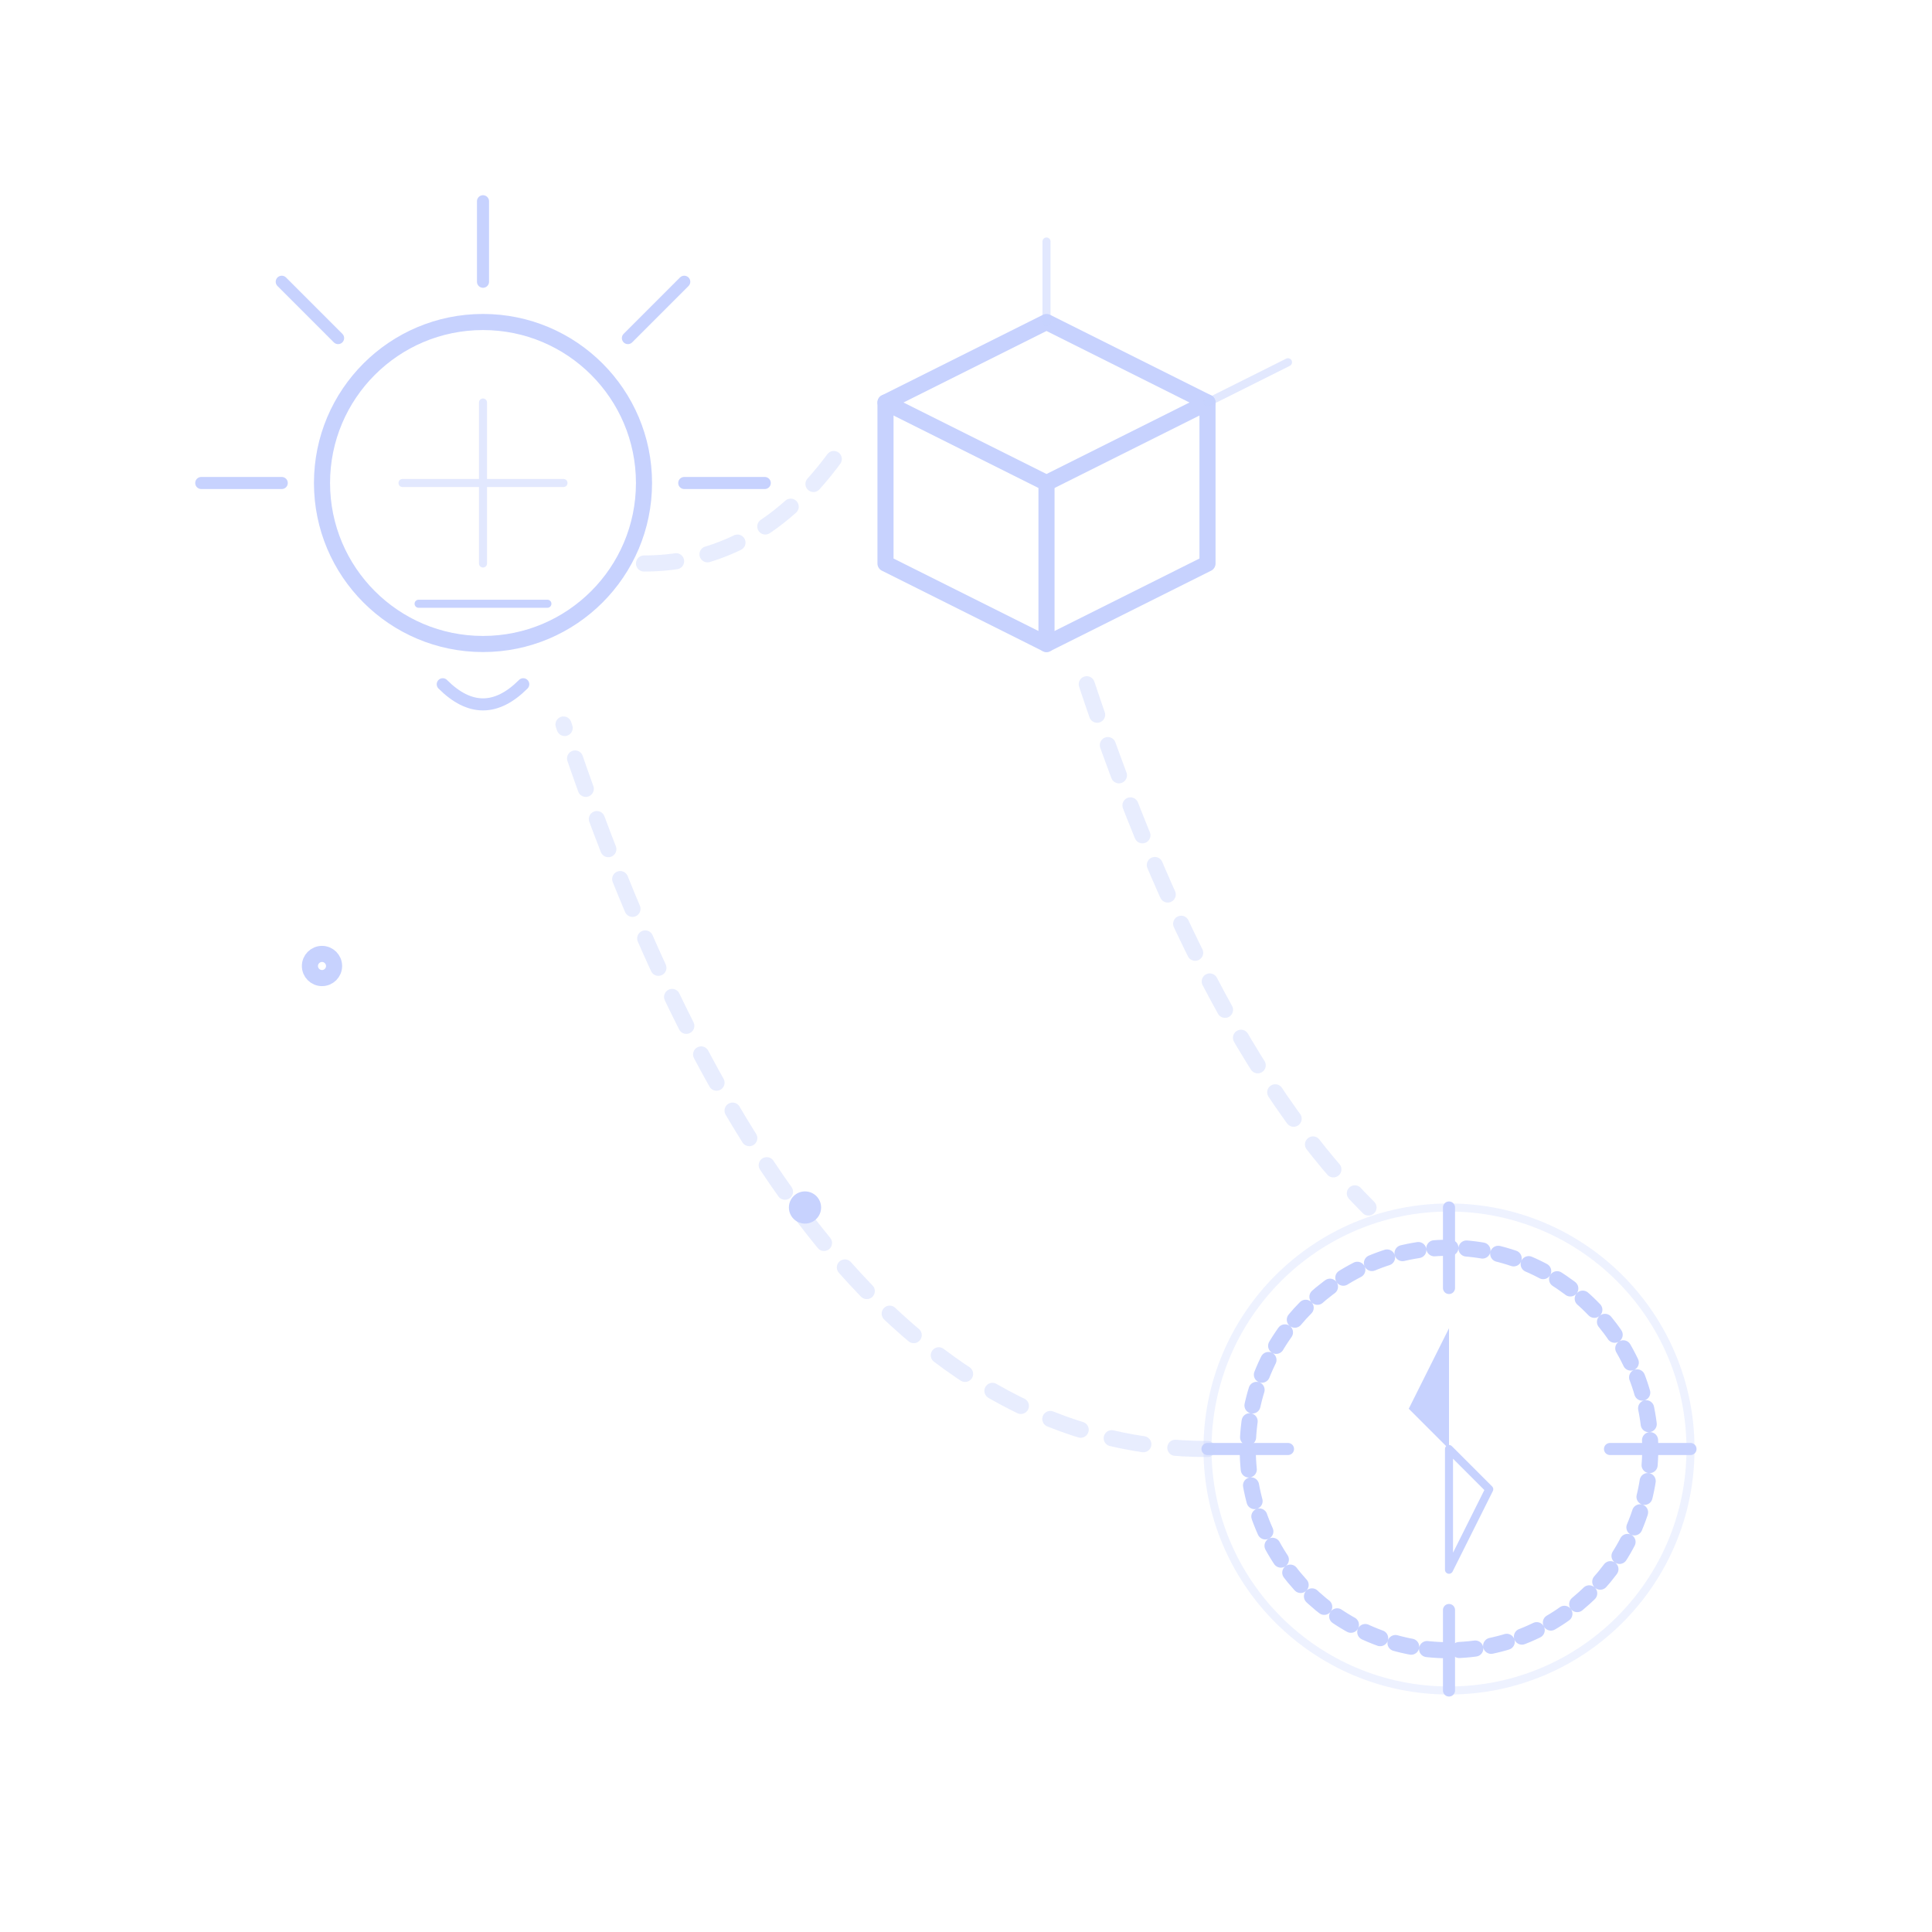 <svg xmlns="http://www.w3.org/2000/svg" viewBox="0 0 240 240" fill="none" stroke="#c7d2fe" stroke-width="2" stroke-linecap="round" stroke-linejoin="round">
  <style>
    @keyframes pulse-idea {
      0%, 100% { opacity: 1; transform: scale(1); }
      50% { opacity: 0.6; transform: scale(0.95); }
    }
    @keyframes build-product {
      0% { stroke-dashoffset: 100; }
      50% { stroke-dashoffset: 0; }
      100% { stroke-dashoffset: 0; }
    }
    @keyframes spin-strategy {
      0% { transform: rotate(0deg); }
      100% { transform: rotate(360deg); }
    }
    @keyframes flow-line {
      0% { stroke-dashoffset: 20; }
      100% { stroke-dashoffset: 0; }
    }
    
    .idea-group { transform-origin: 60px 60px; animation: pulse-idea 3s ease-in-out infinite; }
    .product-path { stroke-dasharray: 100; animation: build-product 4s ease-in-out infinite alternate; }
    .strategy-group { transform-origin: 180px 180px; }
    .compass-needle { transform-origin: 180px 180px; animation: spin-strategy 8s linear infinite; }
    .connector { stroke-dasharray: 4 4; animation: flow-line 1s linear infinite; opacity: 0.4; }
  </style>

  <!-- 1. IDEA (Top Left) -->
  <g class="idea-group">
    <circle cx="60" cy="60" r="20" stroke-width="2" />
    <path d="M60 60 L60 50 M60 60 L70 60 M60 60 L50 60 M60 60 L60 70" stroke-width="1" opacity="0.5" />
    <path d="M55 85 Q 60 90 65 85" stroke-width="1.5" />
    <path d="M52 75 L68 75" stroke-width="1" />
    <line x1="60" y1="35" x2="60" y2="25" stroke-width="1.5" />
    <line x1="85" y1="60" x2="95" y2="60" stroke-width="1.5" />
    <line x1="35" y1="60" x2="25" y2="60" stroke-width="1.5" />
    <line x1="78" y1="42" x2="85" y2="35" stroke-width="1.5" />
    <line x1="42" y1="42" x2="35" y2="35" stroke-width="1.5" />
  </g>

  <!-- 2. PRODUCT (Center/Right) -->
  <!-- Moved to 120,30 -->
  <g transform="translate(110, 30)">
    <path d="M0 20 L20 10 L40 20 L20 30 Z" class="product-path" />
    <path d="M0 20 L0 40 L20 50 L20 30" class="product-path" style="animation-delay: 0.5s" />
    <path d="M40 20 L40 40 L20 50" class="product-path" style="animation-delay: 1s" />
    <line x1="20" y1="10" x2="20" y2="0" stroke-width="1" opacity="0.5" />
    <line x1="40" y1="20" x2="50" y2="15" stroke-width="1" opacity="0.5" />
  </g>

  <!-- 3. STRATEGY (Bottom) -->
  <g class="strategy-group">
    <circle cx="180" cy="180" r="25" stroke-width="2" stroke-dasharray="2 2" />
    <circle cx="180" cy="180" r="30" stroke-width="1" opacity="0.3" />
    <path d="M180 150 V160 M180 210 V200 M150 180 H160 M210 180 H200" stroke-width="1.5" />
    <!-- Needle -->
    <g class="compass-needle">
      <path d="M180 180 L180 165 L175 175 Z" fill="#c7d2fe" stroke="none" />
      <path d="M180 180 L180 195 L185 185 Z" stroke-width="1" />
    </g>
  </g>

  <!-- Connections -->
  <path d="M80 70 Q 95 70 105 55" class="connector" />
  <path d="M135 85 Q 150 130 170 150" class="connector" />
  <path d="M150 180 Q 100 180 70 90" class="connector" opacity="0.2" />

  <!-- Decorative -->
  <circle cx="100" cy="150" r="2" fill="#c7d2fe" stroke="none" />
  <circle cx="40" cy="120" r="1.5" stroke="#c7d2fe" fill="none" />

</svg>
